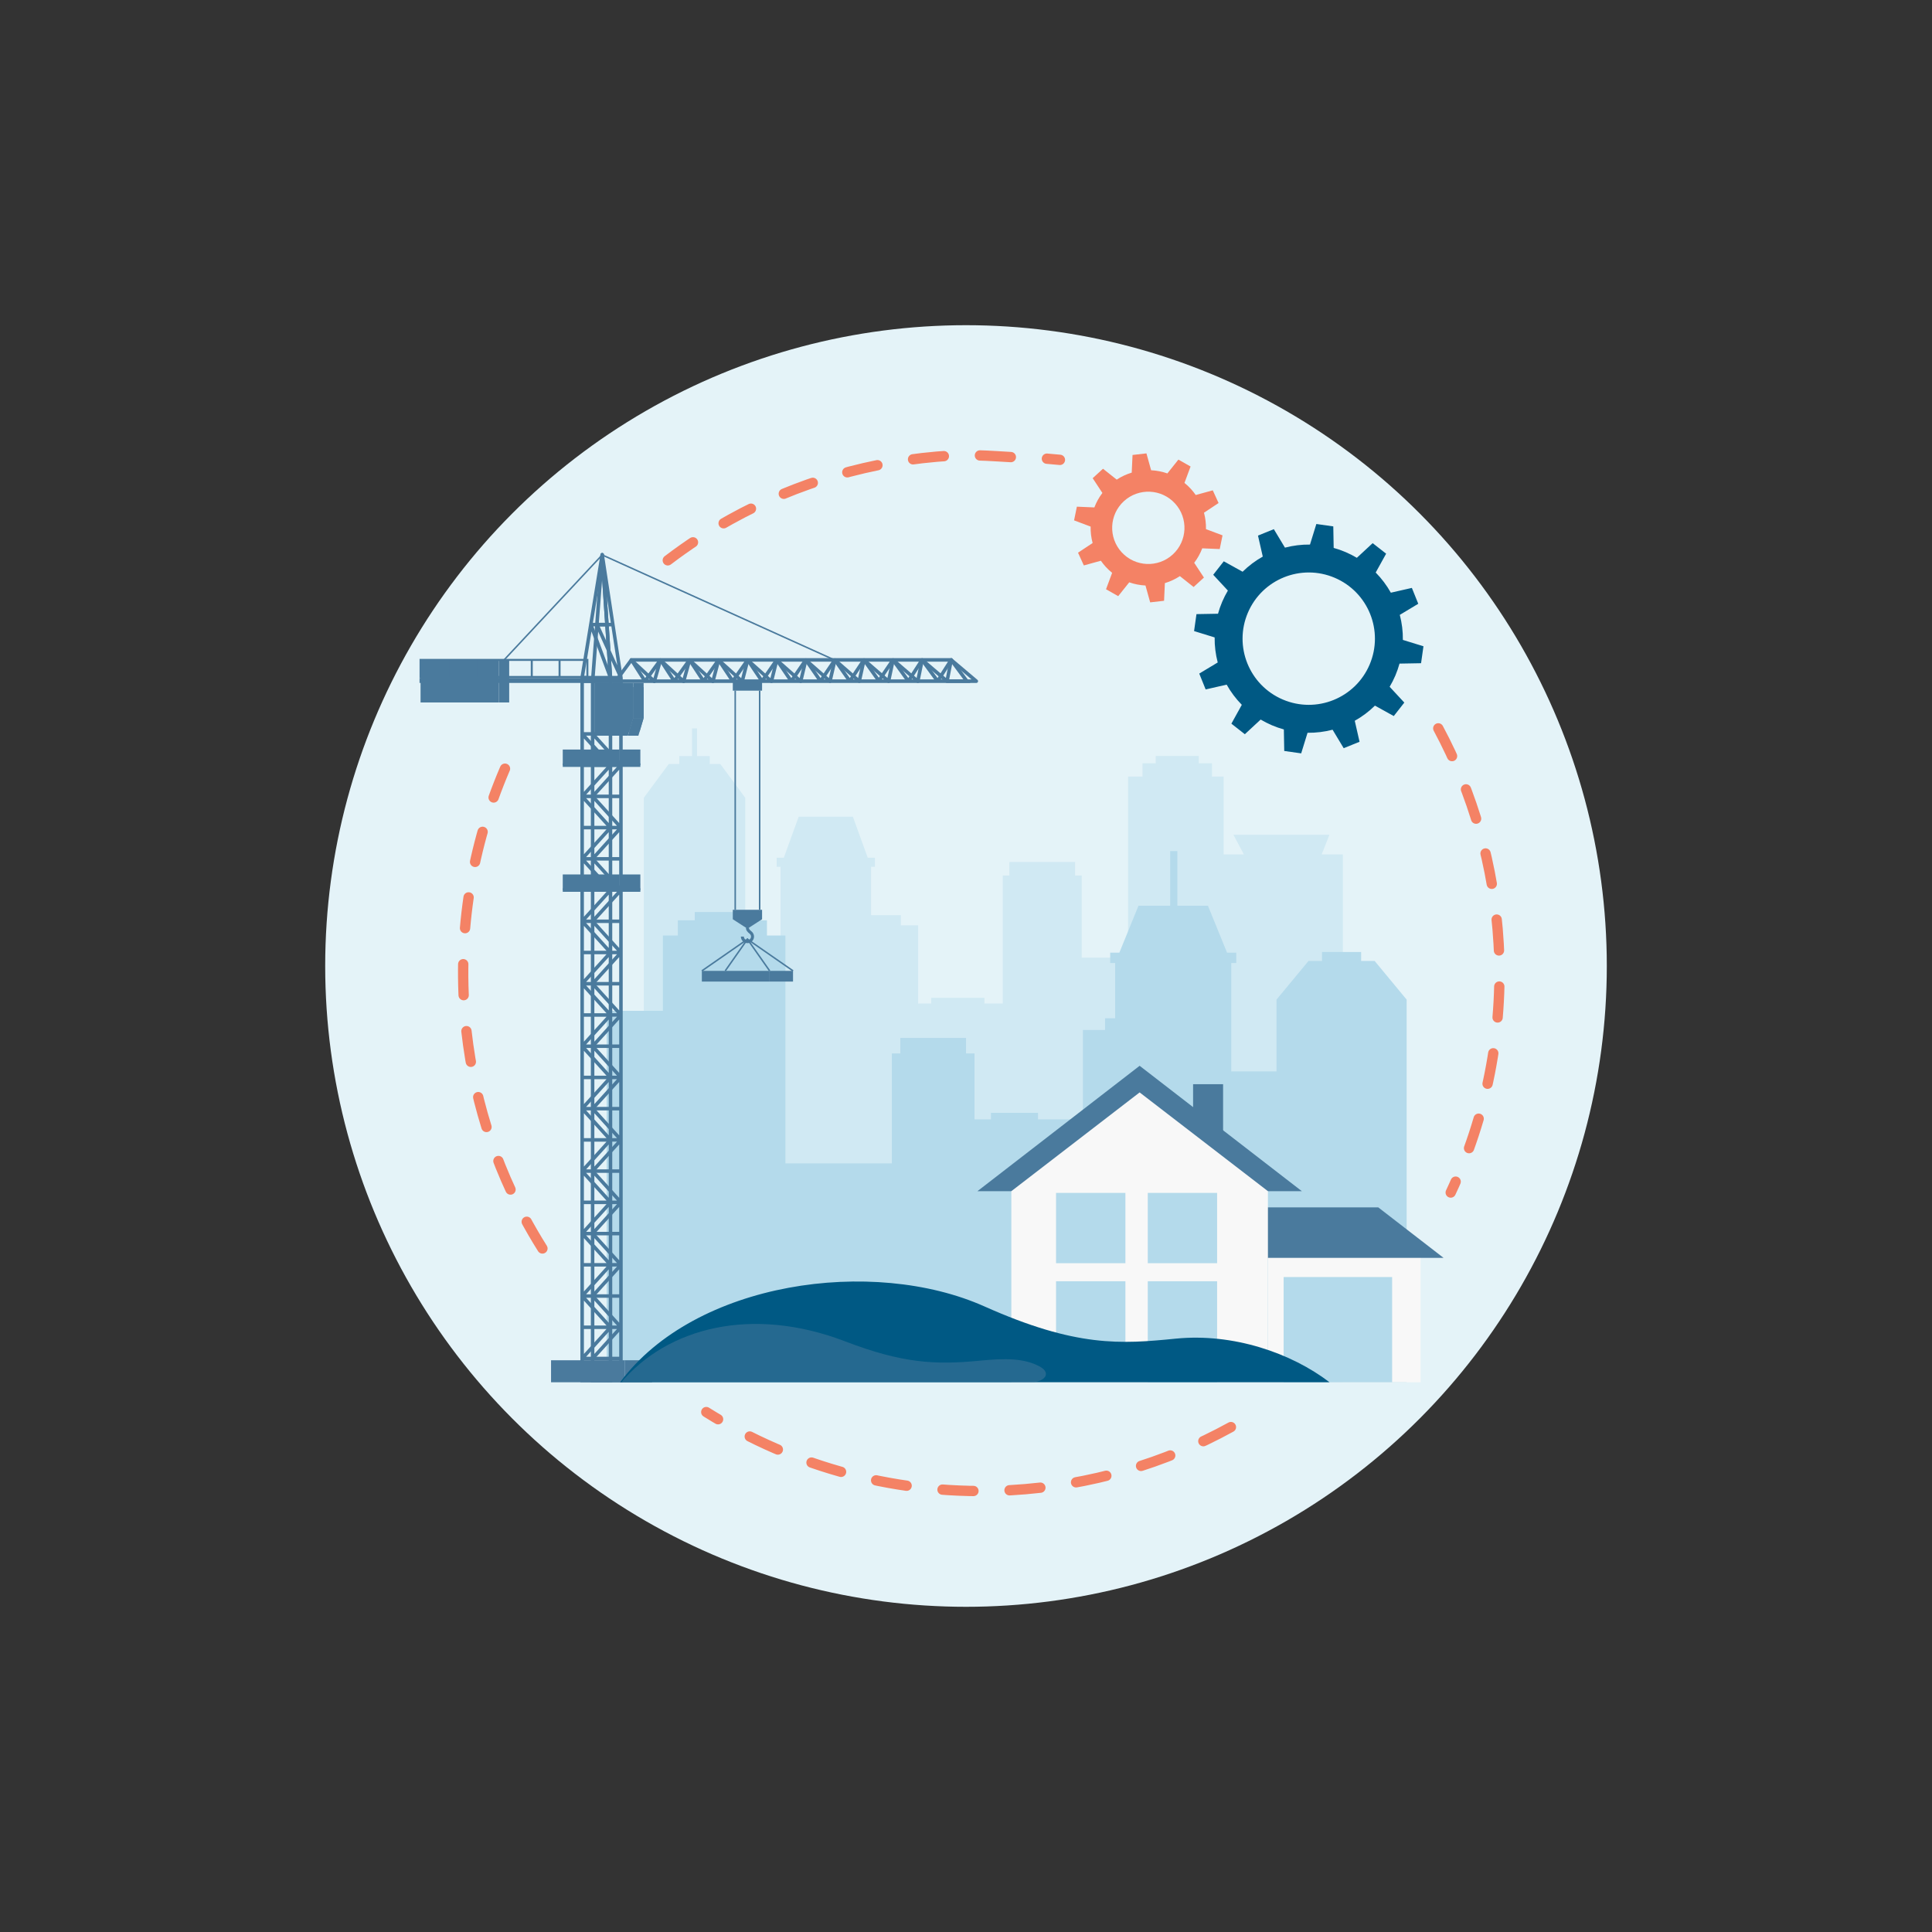 <?xml version="1.0" encoding="utf-8"?>
<!-- Generator: Adobe Illustrator 26.2.1, SVG Export Plug-In . SVG Version: 6.00 Build 0)  -->
<svg version="1.1" id="Layer_1" xmlns="http://www.w3.org/2000/svg" xmlns:xlink="http://www.w3.org/1999/xlink" x="0px" y="0px"
	 viewBox="0 0 1000 1000" style="enable-background:new 0 0 1000 1000;" xml:space="preserve">
<rect x="0" y="0" width="1000" height="1000" fill="#333333" stroke="none"/>
<style type="text/css">
	.st0{fill:#E4F3F8;}
	.st1{fill:none;stroke:#F48265;stroke-width:5.231;stroke-linecap:round;stroke-miterlimit:10;stroke-dasharray:15.694,18.309;}
	.st2{fill:#005984;}
	.st3{fill:#F48265;}
	.st4{fill:none;}
	.st5{opacity:0.5;}
	.st6{opacity:0.4;}
	.st7{fill:#82C2DF;}
	.st8{fill:#B4DAEB;}
	.st9{fill:#F8F8F8;}
	.st10{fill:#4A7A9D;}
	.st11{fill:none;stroke:#F48265;stroke-width:5.341;stroke-linecap:round;stroke-miterlimit:10;stroke-dasharray:16.022,18.693;}
	.st12{opacity:0.5;fill:#4A7A9D;}
</style>
<g>
	<circle class="st0" cx="500" cy="500" r="331.68"/>
	<path class="st1" d="M732.63,384.59"/>
	<g>
		<g>
			<g>
				<path class="st2" d="M630.44,317.67l-11.15,0.2l-1.24,8.77l10.65,3.29c-0.06,4.4,0.49,8.76,1.59,12.96l-9.56,5.75l3.31,8.21
					l10.88-2.48c2.12,3.79,4.75,7.3,7.84,10.44l-5.4,9.76l6.97,5.46l8.18-7.59c1.85,1.1,3.8,2.09,5.83,2.96
					c2.04,0.87,4.1,1.58,6.18,2.15l0.2,11.15l8.77,1.24l3.29-10.65c4.4,0.05,8.76-0.49,12.96-1.59l5.75,9.56l8.21-3.31l-2.48-10.88
					c3.79-2.12,7.31-4.74,10.44-7.84l9.75,5.4l5.46-6.97l-7.59-8.18c1.1-1.85,2.09-3.8,2.96-5.83c0.86-2.04,1.58-4.1,2.15-6.17
					l11.15-0.2l1.24-8.77l-10.66-3.29c0.06-4.4-0.49-8.76-1.59-12.96l9.56-5.75l-3.31-8.21l-10.88,2.48
					c-2.12-3.79-4.75-7.3-7.84-10.44l5.4-9.75l-6.97-5.46l-8.18,7.59c-1.85-1.1-3.8-2.09-5.83-2.96c-2.04-0.87-4.1-1.58-6.17-2.15
					l-0.2-11.15l-8.77-1.24l-3.29,10.65c-4.4-0.06-8.76,0.49-12.96,1.59l-5.75-9.56l-8.21,3.31l2.48,10.88
					c-3.79,2.12-7.3,4.75-10.44,7.84l-9.75-5.4l-5.46,6.97l7.59,8.18c-1.1,1.85-2.09,3.8-2.96,5.83
					C631.73,313.53,631.01,315.6,630.44,317.67z M645.89,317.16c7.41-17.41,27.53-25.51,44.93-18.11
					c17.41,7.41,25.51,27.52,18.1,44.93c-7.41,17.41-27.53,25.51-44.93,18.1C646.59,354.68,638.48,334.57,645.89,317.16z"/>
			</g>
		</g>
		<path class="st3" d="M631.33,284.19l1.45-7.09l-8.57-3.22c0.06-2.85-0.28-5.72-1.03-8.5l7.55-5.01l-3-6.58l-8.82,2.43
			c-0.76-1.09-1.6-2.15-2.52-3.16c-1.04-1.14-2.15-2.17-3.31-3.11l3.16-8.49l-6.3-3.57l-5.71,7.15c-2.72-0.95-5.55-1.5-8.41-1.64
			l-2.43-8.73l-7.19,0.82l-0.42,9.14c-2.71,0.81-5.32,2.02-7.77,3.62l-7.1-5.63l-5.34,4.89l5.03,7.64
			c-1.77,2.32-3.16,4.85-4.16,7.49l-9.05-0.39l-1.45,7.09l8.57,3.22c-0.06,2.86,0.28,5.72,1.03,8.5l-7.55,5.01l3,6.59l8.82-2.43
			c0.76,1.09,1.6,2.15,2.52,3.16c1.04,1.14,2.15,2.17,3.31,3.11l-3.16,8.49l6.3,3.57l5.71-7.15c2.72,0.95,5.55,1.5,8.41,1.64
			l2.43,8.73l7.19-0.82l0.42-9.14c2.71-0.81,5.32-2.02,7.77-3.62l7.1,5.63l5.34-4.89l-5.03-7.64c1.77-2.32,3.16-4.85,4.16-7.49
			L631.33,284.19z M607.01,287.01c-7.62,6.98-19.46,6.46-26.44-1.16s-6.46-19.46,1.16-26.44c7.62-6.98,19.46-6.46,26.44,1.16
			C615.15,268.18,614.63,280.03,607.01,287.01z"/>
	</g>
	<path class="st4" d="M773.87,632.32c-11.18,20.96-25.09,40.25-41.25,57.39"/>
	<g>
		<g>
			<g class="st5">
				<g>
					<g class="st6">
						<polygon class="st7" points="333.23,715.45 333.23,412.93 346.14,395.44 351.6,395.44 351.6,391.37 358.19,391.37 358.19,377 
							360.78,377 360.78,391.37 367.38,391.37 367.38,395.44 372.83,395.44 385.74,412.93 385.74,497.7 403.99,497.7 403.99,448.65 
							401.99,448.65 401.99,443.96 405.7,443.96 413.41,422.71 441.44,422.71 449.15,443.96 452.86,443.96 452.86,448.65 
							450.85,448.65 450.85,473.64 466.28,473.64 466.28,478.95 475.23,478.95 475.23,519.41 481.98,519.41 481.98,516.45 
							509.54,516.45 509.54,519.41 519.03,519.41 519.03,453.18 522.45,453.18 522.45,446.15 556.47,446.15 556.47,453.18 
							559.88,453.18 559.88,495.67 583.9,495.67 583.9,401.94 591.36,401.94 591.36,395.06 598.19,395.06 598.19,391.31 
							620.48,391.31 620.48,395.06 627.31,395.06 627.31,401.94 633.36,401.94 633.36,442.24 643.83,442.24 638.42,432.09 
							688.11,432.09 684.1,442.24 695.05,442.24 695.05,715.45 						"/>
					</g>
				</g>
			</g>
			<g>
				<g>
					<g>
						<polygon class="st8" points="313.98,523.21 343.1,523.21 343.1,484.21 350.85,484.21 350.85,476.35 359.61,476.35 
							359.61,472.06 388.21,472.06 388.21,476.35 396.97,476.35 396.97,484.21 406.53,484.21 406.53,602.15 461.63,602.15 
							461.63,545.26 466.01,545.26 466.01,537.22 500.02,537.22 500.02,545.26 504.4,545.26 504.4,579.39 512.91,579.39 512.91,576 
							537.27,576 537.27,579.39 560.51,579.39 560.51,533.12 571.98,533.12 571.98,527.05 577.2,527.05 577.2,498.46 574.63,498.46 
							574.63,493.1 579.38,493.1 589.28,468.8 605.69,468.8 605.69,440.53 609.41,440.53 609.41,468.8 625.23,468.8 635.12,493.1 
							639.88,493.1 639.88,498.46 637.31,498.46 637.31,554.56 660.72,554.56 660.72,517.4 677.28,497.39 684.28,497.39 
							684.28,492.74 704.52,492.74 704.52,497.39 711.52,497.39 728.08,517.4 728.08,715.45 313.98,715.45 						"/>
					</g>
				</g>
			</g>
		</g>
	</g>
	<g>
		<rect x="656.39" y="649.4" class="st9" width="78.91" height="66.05"/>
		<rect x="664.41" y="660.99" class="st8" width="56.15" height="54.46"/>
		<rect x="617.54" y="561.18" class="st10" width="15.53" height="24.27"/>
		<polygon class="st10" points="713.39,624.94 646.76,624.94 646.76,651.08 679.57,651.08 715.43,651.08 747.2,651.08 		"/>
		<polygon class="st10" points="589.87,551.65 505.92,616.55 673.83,616.55 		"/>
		<polygon class="st9" points="589.87,565.43 523.47,616.55 523.47,715.45 656.28,715.45 656.28,616.55 		"/>
		<rect x="546.61" y="617.44" class="st8" width="35.9" height="36.39"/>
		<rect x="594.08" y="617.44" class="st8" width="35.9" height="36.39"/>
		<rect x="546.61" y="663.18" class="st8" width="35.9" height="36.39"/>
		<rect x="594.08" y="663.18" class="st8" width="35.9" height="52.28"/>
	</g>
	<path class="st11" d="M345.65,290.02c10.27-7.82,21.14-14.93,32.53-21.23c34.16-18.91,73-30.62,114.59-32.98
		c15.9-0.9,31.45,1.42,46.84,1.4l9,0.81"/>
	<path class="st4" d="M264.53,390.82c18.46-39.76,46.41-74.38,81.11-100.8"/>
	<path class="st11" d="M280.76,646.2c-3.43-5.45-6.67-11.04-9.72-16.76c-17.67-33.21-28.61-70.69-30.87-110.71
		c-2.58-45.6,6.39-89.19,24.36-127.91"/>
	<path class="st4" d="M365.58,730.88c-34.15-21.43-63.24-50.38-84.82-84.68"/>
	<path class="st11" d="M637.12,738.66c-34.02,18.73-72.67,30.33-114.03,32.67c-57.65,3.27-112.07-11.93-157.52-40.44"/>
	<path class="st4" d="M750.89,617.26c-21.83,46.55-56.7,86-100.17,113.39"/>
	<path class="st11" d="M744.45,377c17.89,33.38,28.96,71.1,31.24,111.4c2.6,45.97-6.53,89.9-24.8,128.85"/>
	<g>
		<g>
			
				<rect x="249.03" y="313.95" transform="matrix(0.683 -0.731 0.731 0.683 -138.85 308.808)" class="st10" width="74.51" height="0.78"/>
		</g>
		<g>
			
				<rect x="371.54" y="248.26" transform="matrix(0.412 -0.911 0.911 0.412 -67.709 523.77)" class="st10" width="0.78" height="132.17"/>
		</g>
		
			<rect x="258.14" y="341.56" transform="matrix(-1 -1.224647e-16 1.224647e-16 -1 521.7 705.15)" class="st10" width="5.41" height="22.03"/>
		
			<rect x="217.67" y="341.56" transform="matrix(-1 -1.224647e-16 1.224647e-16 -1 475.818 705.15)" class="st10" width="40.47" height="22.03"/>
		<g>
			<polygon class="st10" points="363.51,502.84 363.06,502.2 386.98,485.6 398.69,502.29 398.05,502.74 386.78,486.68 			"/>
		</g>
		<g>
			<polygon class="st10" points="410.25,502.84 386.98,486.68 375.71,502.74 375.07,502.29 386.78,485.6 387.1,485.82 410.7,502.2 
							"/>
		</g>
		<g>
			<rect x="363.28" y="502.52" class="st10" width="35.08" height="5.54"/>
		</g>
		<g>
			
				<rect x="398.37" y="502.52" transform="matrix(-1 -1.224647e-16 1.224647e-16 -1 808.84 1010.58)" class="st10" width="12.11" height="5.54"/>
		</g>
		<g>
			<g>
				<path class="st10" d="M386.88,488.17c-1.88,0-3.41-1.53-3.41-3.41h1.56c0,1.02,0.83,1.85,1.85,1.85c1.02,0,1.85-0.83,1.85-1.85
					c0-0.55-0.26-0.98-0.48-1.24c-0.1-0.12-0.29-0.28-0.49-0.44c-0.66-0.55-1.67-1.39-1.67-2.88h1.56c0,0.71,0.44,1.13,1.1,1.68
					c0.25,0.21,0.49,0.41,0.69,0.65c0.55,0.66,0.84,1.44,0.84,2.24C390.29,486.64,388.76,488.17,386.88,488.17z"/>
			</g>
		</g>
		<g>
			<polygon class="st10" points="379.3,470.9 379.3,475.8 386.88,480.69 394.45,475.8 394.45,470.9 			"/>
		</g>
		<g>
			<rect x="380.16" y="357.47" class="st10" width="0.78" height="113.43"/>
		</g>
		<g>
			<rect x="392.81" y="357.47" class="st10" width="0.78" height="113.43"/>
		</g>
		<path class="st10" d="M505.93,351.88l-13.01-11.01c-0.01-0.01-0.03-0.02-0.04-0.03c-0.03-0.02-0.05-0.04-0.08-0.06
			c-0.03-0.02-0.05-0.03-0.08-0.04c-0.03-0.01-0.05-0.02-0.08-0.03c-0.03-0.01-0.06-0.02-0.1-0.03c-0.02,0-0.03-0.01-0.04-0.01
			c-0.01,0-0.02,0-0.03,0c-0.03-0.01-0.07-0.01-0.1-0.01c-0.03,0-0.05,0-0.08,0c-0.03,0-0.07,0.01-0.1,0.01
			c-0.03,0-0.05,0.01-0.08,0.01c-0.03,0.01-0.06,0.02-0.09,0.03c-0.03,0.01-0.05,0.02-0.08,0.03c-0.03,0.01-0.05,0.03-0.08,0.04
			c-0.03,0.02-0.05,0.03-0.07,0.05c-0.02,0.02-0.04,0.03-0.06,0.05c-0.03,0.02-0.05,0.05-0.07,0.07c-0.01,0.01-0.02,0.01-0.02,0.02
			c-0.01,0.01-0.02,0.02-0.02,0.04c-0.02,0.03-0.04,0.06-0.06,0.09c-0.01,0.02-0.03,0.05-0.04,0.07c-0.01,0.03-0.03,0.06-0.04,0.09
			c-0.01,0.03-0.02,0.06-0.03,0.09c0,0.02-0.01,0.03-0.01,0.05l-1.84,9.48l-11.72-10c-0.01-0.01-0.02-0.02-0.04-0.03
			c-0.03-0.02-0.05-0.04-0.08-0.06c-0.03-0.02-0.05-0.03-0.08-0.04c-0.03-0.01-0.05-0.02-0.08-0.03c-0.03-0.01-0.06-0.02-0.09-0.03
			c-0.01,0-0.03-0.01-0.04-0.01c-0.01,0-0.02,0-0.04,0c-0.03-0.01-0.06-0.01-0.1-0.01c-0.03,0-0.06,0-0.09,0
			c-0.03,0-0.06,0-0.09,0.01c-0.03,0-0.06,0.01-0.09,0.02c-0.03,0.01-0.05,0.02-0.08,0.03c-0.03,0.01-0.06,0.02-0.08,0.03
			c-0.03,0.01-0.05,0.03-0.08,0.04c-0.03,0.01-0.05,0.03-0.07,0.05c-0.02,0.02-0.05,0.04-0.07,0.05c-0.02,0.02-0.05,0.04-0.07,0.07
			c-0.01,0.01-0.02,0.02-0.03,0.03c-0.01,0.01-0.02,0.03-0.03,0.04c-0.02,0.03-0.04,0.05-0.05,0.08c-0.02,0.03-0.03,0.05-0.04,0.08
			c-0.01,0.03-0.02,0.05-0.03,0.08c-0.01,0.03-0.02,0.06-0.03,0.1c0,0.01-0.01,0.03-0.01,0.04l-1.93,9.49l-11.63-10
			c-0.01-0.01-0.02-0.02-0.03-0.02c-0.03-0.02-0.05-0.04-0.08-0.06c-0.02-0.02-0.05-0.03-0.08-0.04c-0.03-0.01-0.05-0.02-0.08-0.04
			c-0.03-0.01-0.06-0.02-0.09-0.03c-0.01,0-0.03-0.01-0.04-0.01c-0.01,0-0.03,0-0.04,0c-0.03-0.01-0.06-0.01-0.1-0.01
			c-0.03,0-0.06,0-0.09,0c-0.03,0-0.06,0-0.09,0.01c-0.03,0-0.06,0.01-0.08,0.01c-0.03,0.01-0.06,0.02-0.09,0.03
			c-0.03,0.01-0.05,0.02-0.07,0.03c-0.03,0.01-0.06,0.03-0.09,0.04c-0.02,0.01-0.05,0.03-0.07,0.04c-0.03,0.02-0.05,0.04-0.07,0.06
			c-0.02,0.02-0.04,0.04-0.06,0.06c-0.01,0.01-0.02,0.02-0.03,0.03c-0.01,0.01-0.02,0.03-0.03,0.04c-0.02,0.02-0.04,0.05-0.05,0.08
			c-0.02,0.03-0.03,0.05-0.04,0.08c-0.01,0.03-0.02,0.05-0.03,0.08c-0.01,0.03-0.02,0.06-0.03,0.09c0,0.01-0.01,0.03-0.01,0.04
			l-2.02,9.5l-11.54-10c-0.01-0.01-0.02-0.01-0.03-0.02c-0.03-0.02-0.05-0.04-0.08-0.06c-0.02-0.02-0.05-0.03-0.08-0.04
			c-0.03-0.01-0.05-0.02-0.08-0.03c-0.03-0.01-0.06-0.02-0.1-0.03c-0.01,0-0.02-0.01-0.04-0.01c-0.01,0-0.03,0-0.04,0
			c-0.03-0.01-0.07-0.01-0.1-0.01c-0.03,0-0.06,0-0.09,0c-0.03,0-0.06,0-0.09,0.01c-0.03,0-0.06,0.01-0.09,0.02
			c-0.03,0.01-0.05,0.01-0.08,0.02c-0.03,0.01-0.06,0.02-0.09,0.03c-0.03,0.01-0.05,0.02-0.07,0.04c-0.03,0.02-0.05,0.03-0.08,0.05
			c-0.02,0.02-0.04,0.03-0.06,0.05c-0.03,0.02-0.05,0.05-0.08,0.07c-0.01,0.01-0.02,0.02-0.03,0.03c-0.01,0.01-0.01,0.02-0.02,0.03
			c-0.02,0.03-0.04,0.05-0.06,0.08c-0.02,0.02-0.03,0.05-0.04,0.07c-0.01,0.03-0.02,0.05-0.04,0.08c-0.01,0.03-0.02,0.06-0.03,0.09
			c0,0.01-0.01,0.02-0.01,0.04l-2.11,9.51l-11.45-10c-0.01-0.01-0.02-0.01-0.03-0.02c-0.03-0.02-0.05-0.04-0.08-0.06
			c-0.02-0.02-0.05-0.03-0.08-0.04c-0.03-0.01-0.05-0.02-0.08-0.03c-0.03-0.01-0.06-0.02-0.09-0.03c-0.01,0-0.02-0.01-0.04-0.01
			c-0.01,0-0.03,0-0.04-0.01c-0.03-0.01-0.06-0.01-0.1-0.01c-0.03,0-0.06,0-0.09,0c-0.03,0-0.05,0-0.08,0.01
			c-0.03,0-0.06,0.01-0.1,0.02c-0.03,0.01-0.05,0.01-0.07,0.02c-0.03,0.01-0.06,0.02-0.09,0.03c-0.02,0.01-0.05,0.02-0.07,0.04
			c-0.03,0.02-0.06,0.03-0.08,0.05c-0.02,0.01-0.04,0.03-0.06,0.05c-0.03,0.02-0.05,0.05-0.08,0.07c-0.01,0.01-0.02,0.02-0.03,0.03
			c-0.01,0.01-0.01,0.02-0.02,0.03c-0.02,0.03-0.04,0.05-0.06,0.08c-0.02,0.02-0.03,0.05-0.04,0.07c-0.01,0.03-0.02,0.05-0.04,0.08
			c-0.01,0.03-0.02,0.06-0.03,0.09c0,0.01-0.01,0.02-0.01,0.04l-2.2,9.52l-11.36-10c-0.01-0.01-0.02-0.01-0.03-0.02
			c-0.02-0.02-0.05-0.04-0.08-0.06c-0.03-0.02-0.05-0.03-0.08-0.05c-0.02-0.01-0.05-0.02-0.08-0.03c-0.03-0.01-0.06-0.02-0.09-0.03
			c-0.01,0-0.02-0.01-0.03-0.01c-0.02,0-0.03,0-0.04-0.01c-0.03-0.01-0.06-0.01-0.09-0.01c-0.03,0-0.06,0-0.09,0
			c-0.03,0-0.05,0-0.08,0.01c-0.03,0-0.06,0.01-0.09,0.02c-0.03,0.01-0.05,0.01-0.08,0.02c-0.03,0.01-0.06,0.02-0.09,0.03
			c-0.03,0.01-0.05,0.02-0.08,0.04c-0.03,0.01-0.05,0.03-0.08,0.05c-0.02,0.02-0.05,0.03-0.07,0.05c-0.03,0.02-0.05,0.04-0.07,0.07
			c-0.01,0.01-0.02,0.02-0.03,0.03c-0.01,0.01-0.01,0.02-0.02,0.03c-0.02,0.03-0.04,0.05-0.06,0.08c-0.02,0.02-0.03,0.05-0.04,0.08
			c-0.01,0.03-0.02,0.05-0.04,0.08c-0.01,0.03-0.02,0.06-0.03,0.09c0,0.01-0.01,0.02-0.01,0.03l-2.29,9.53l-11.27-10
			c-0.01-0.01-0.02-0.01-0.03-0.02c-0.03-0.02-0.05-0.04-0.08-0.06c-0.02-0.02-0.05-0.03-0.07-0.04c-0.03-0.01-0.05-0.03-0.08-0.04
			c-0.03-0.01-0.06-0.02-0.09-0.03c-0.01,0-0.02-0.01-0.03-0.01c-0.02,0-0.03,0-0.05-0.01c-0.03-0.01-0.06-0.01-0.1-0.01
			c-0.03,0-0.06,0-0.08,0c-0.03,0-0.06,0-0.09,0.01c-0.03,0-0.05,0.01-0.08,0.01c-0.03,0.01-0.06,0.01-0.09,0.02
			c-0.02,0.01-0.05,0.02-0.07,0.03c-0.03,0.01-0.06,0.03-0.09,0.04c-0.02,0.01-0.04,0.03-0.07,0.04c-0.03,0.02-0.05,0.04-0.08,0.06
			c-0.02,0.02-0.04,0.04-0.07,0.06c-0.01,0.01-0.03,0.02-0.04,0.03c-0.01,0.01-0.01,0.02-0.02,0.03c-0.02,0.02-0.04,0.05-0.05,0.08
			c-0.02,0.02-0.03,0.05-0.05,0.08c-0.01,0.03-0.02,0.05-0.04,0.08c-0.01,0.03-0.02,0.06-0.03,0.09c0,0.01-0.01,0.02-0.01,0.03
			l-2.38,9.54l-11.17-10c-0.01-0.01-0.02-0.01-0.03-0.02c-0.03-0.02-0.05-0.04-0.08-0.06c-0.02-0.02-0.05-0.03-0.07-0.04
			c-0.03-0.01-0.05-0.02-0.08-0.04c-0.03-0.01-0.06-0.02-0.09-0.03c-0.01,0-0.02-0.01-0.03-0.01c-0.02,0-0.03,0-0.05-0.01
			c-0.03-0.01-0.06-0.01-0.1-0.01c-0.03,0-0.06,0-0.09,0c-0.03,0-0.06,0-0.08,0c-0.03,0-0.06,0.01-0.1,0.01
			c-0.03,0.01-0.05,0.01-0.08,0.02c-0.03,0.01-0.06,0.02-0.09,0.03c-0.02,0.01-0.05,0.02-0.07,0.03c-0.03,0.02-0.06,0.03-0.08,0.05
			c-0.02,0.01-0.04,0.03-0.06,0.05c-0.03,0.02-0.05,0.05-0.08,0.07c-0.01,0.01-0.02,0.02-0.03,0.03c-0.01,0.01-0.01,0.02-0.02,0.02
			c-0.02,0.03-0.04,0.05-0.06,0.08c-0.02,0.02-0.03,0.05-0.04,0.07c-0.01,0.03-0.02,0.05-0.04,0.08c-0.01,0.03-0.02,0.06-0.03,0.09
			c0,0.01-0.01,0.02-0.01,0.03l-2.47,9.56l-11.08-10c-0.01-0.01-0.02-0.01-0.02-0.02c-0.03-0.02-0.05-0.04-0.08-0.06
			c-0.02-0.02-0.05-0.03-0.07-0.04c-0.03-0.01-0.05-0.03-0.08-0.04c-0.03-0.01-0.06-0.02-0.09-0.03c-0.01,0-0.02-0.01-0.03-0.01
			c-0.02,0-0.04,0-0.05-0.01c-0.03-0.01-0.06-0.01-0.09-0.02c-0.03,0-0.06,0-0.09,0c-0.03,0-0.06,0-0.09,0
			c-0.03,0-0.06,0.01-0.09,0.01c-0.03,0.01-0.06,0.01-0.08,0.02c-0.03,0.01-0.05,0.02-0.08,0.03c-0.03,0.01-0.06,0.02-0.08,0.04
			c-0.03,0.01-0.05,0.03-0.07,0.04c-0.02,0.02-0.05,0.03-0.07,0.05c-0.02,0.02-0.05,0.04-0.07,0.06c-0.01,0.01-0.03,0.02-0.04,0.03
			c-0.01,0.01-0.01,0.02-0.02,0.03c-0.02,0.02-0.04,0.05-0.06,0.08c-0.02,0.02-0.03,0.05-0.05,0.07c-0.01,0.02-0.02,0.05-0.04,0.08
			c-0.01,0.03-0.03,0.06-0.04,0.09c0,0.01-0.01,0.02-0.01,0.03l-2.56,9.57l-10.99-10c-0.01-0.01-0.02-0.01-0.02-0.02
			c-0.02-0.02-0.05-0.04-0.08-0.06c-0.02-0.02-0.05-0.03-0.07-0.05c-0.02-0.01-0.05-0.02-0.07-0.03c-0.03-0.01-0.06-0.03-0.1-0.04
			c-0.01,0-0.02-0.01-0.03-0.01c-0.02,0-0.03,0-0.05-0.01c-0.03-0.01-0.07-0.01-0.1-0.02c-0.03,0-0.06,0-0.08,0
			c-0.03,0-0.06,0-0.09,0c-0.03,0-0.06,0.01-0.09,0.01c-0.03,0.01-0.06,0.01-0.09,0.02c-0.03,0.01-0.05,0.02-0.08,0.03
			c-0.03,0.01-0.06,0.02-0.08,0.04c-0.02,0.01-0.05,0.03-0.07,0.04c-0.03,0.02-0.05,0.03-0.07,0.05c-0.02,0.02-0.05,0.04-0.07,0.06
			c-0.01,0.01-0.03,0.02-0.04,0.04c-0.01,0.01-0.01,0.02-0.02,0.02c-0.02,0.02-0.04,0.05-0.06,0.08c-0.02,0.02-0.03,0.05-0.05,0.08
			c-0.01,0.02-0.02,0.05-0.03,0.07c-0.01,0.03-0.03,0.06-0.04,0.09c0,0.01-0.01,0.02-0.01,0.03l-2.65,9.58l-10.9-10.01
			c-0.01-0.01-0.01-0.01-0.02-0.02c-0.03-0.02-0.05-0.04-0.08-0.06c-0.02-0.02-0.05-0.03-0.07-0.05c-0.02-0.01-0.05-0.03-0.08-0.04
			c-0.03-0.01-0.06-0.03-0.09-0.04c-0.01,0-0.02-0.01-0.03-0.01c-0.02-0.01-0.03-0.01-0.05-0.01c-0.03-0.01-0.07-0.01-0.1-0.02
			c-0.03,0-0.06,0-0.08,0c-0.03,0-0.06,0-0.09,0c-0.03,0-0.06,0.01-0.08,0.01c-0.03,0.01-0.06,0.01-0.09,0.02
			c-0.03,0.01-0.05,0.02-0.08,0.03c-0.03,0.01-0.06,0.02-0.09,0.04c-0.03,0.01-0.05,0.03-0.07,0.04c-0.03,0.02-0.05,0.03-0.07,0.05
			c-0.03,0.02-0.05,0.04-0.07,0.06c-0.01,0.01-0.03,0.02-0.04,0.04c-0.01,0.01-0.01,0.01-0.02,0.02c-0.02,0.02-0.04,0.05-0.06,0.08
			c-0.02,0.02-0.03,0.05-0.05,0.07c-0.01,0.02-0.02,0.05-0.04,0.08c-0.01,0.03-0.03,0.06-0.04,0.09c0,0.01-0.01,0.02-0.01,0.03
			l-2.74,9.59l-10.81-10.01c-0.37-0.34-0.95-0.32-1.29,0.05c-0.34,0.37-0.32,0.95,0.05,1.29l11.89,11.01
			c0.01,0.01,0.02,0.01,0.02,0.02c0.02,0.02,0.05,0.04,0.07,0.05c0.02,0.02,0.05,0.03,0.08,0.05c0.02,0.01,0.05,0.02,0.07,0.04
			c0.03,0.01,0.06,0.03,0.09,0.04c0.01,0,0.02,0.01,0.03,0.01c0.02,0.01,0.04,0.01,0.06,0.01c0.02,0,0.03,0.01,0.05,0.01
			c0.05,0.01,0.1,0.01,0.15,0.01c0.06,0,0.11-0.01,0.17-0.02c0.02,0,0.03-0.01,0.05-0.01c0.04-0.01,0.08-0.02,0.11-0.04
			c0.02-0.01,0.04-0.02,0.06-0.02c0.04-0.02,0.07-0.04,0.11-0.06c0.01-0.01,0.03-0.02,0.04-0.03c0.05-0.03,0.09-0.07,0.13-0.11
			c0,0,0,0,0.01-0.01c0.01-0.01,0.01-0.02,0.02-0.03c0.03-0.03,0.05-0.07,0.08-0.1c0.01-0.02,0.02-0.04,0.03-0.05
			c0.02-0.03,0.03-0.06,0.04-0.09c0.01-0.02,0.02-0.04,0.02-0.06c0-0.01,0.01-0.02,0.01-0.03l2.75-9.59l10.91,10.01
			c0.01,0.01,0.02,0.01,0.03,0.02c0.02,0.02,0.05,0.04,0.07,0.05c0.03,0.02,0.05,0.03,0.08,0.05c0.02,0.01,0.05,0.02,0.07,0.03
			c0.03,0.01,0.06,0.03,0.1,0.04c0.01,0,0.02,0.01,0.03,0.01c0.02,0,0.03,0.01,0.05,0.01c0.01,0,0.03,0.01,0.05,0.01
			c0.05,0.01,0.1,0.01,0.15,0.01c0.06,0,0.11-0.01,0.17-0.02c0.02,0,0.03-0.01,0.05-0.01c0.04-0.01,0.08-0.02,0.11-0.04
			c0.02-0.01,0.04-0.02,0.06-0.02c0.04-0.02,0.07-0.04,0.11-0.06c0.01-0.01,0.03-0.02,0.04-0.03c0.05-0.03,0.09-0.07,0.13-0.11
			c0,0,0,0,0.01-0.01c0.01-0.01,0.01-0.02,0.02-0.03c0.03-0.03,0.05-0.07,0.08-0.1c0.01-0.02,0.02-0.04,0.03-0.05
			c0.02-0.03,0.03-0.06,0.04-0.09c0.01-0.02,0.02-0.04,0.02-0.07c0-0.01,0.01-0.02,0.01-0.03l2.65-9.58l11,10.01
			c0.01,0.01,0.02,0.01,0.03,0.02c0.02,0.02,0.05,0.04,0.07,0.05c0.03,0.02,0.05,0.03,0.08,0.05c0.02,0.01,0.04,0.02,0.07,0.03
			c0.03,0.01,0.07,0.03,0.1,0.04c0.01,0,0.02,0.01,0.04,0.01c0.02,0,0.03,0.01,0.05,0.01c0.01,0,0.03,0.01,0.04,0.01
			c0.05,0.01,0.1,0.01,0.15,0.01c0.06,0,0.11-0.01,0.17-0.02c0.02,0,0.03-0.01,0.05-0.01c0.04-0.01,0.08-0.02,0.12-0.04
			c0.02-0.01,0.04-0.02,0.05-0.02c0.04-0.02,0.07-0.04,0.11-0.06c0.01-0.01,0.03-0.02,0.04-0.03c0.05-0.03,0.09-0.07,0.13-0.12
			c0,0,0,0,0.01-0.01c0.01-0.01,0.01-0.02,0.02-0.02c0.03-0.03,0.05-0.07,0.08-0.1c0.01-0.02,0.02-0.04,0.03-0.05
			c0.02-0.03,0.03-0.06,0.04-0.09c0.01-0.02,0.02-0.04,0.02-0.07c0-0.01,0.01-0.02,0.01-0.04l2.56-9.57l11.09,10.01
			c0.01,0.01,0.02,0.01,0.03,0.02c0.02,0.02,0.05,0.04,0.07,0.05c0.03,0.02,0.05,0.03,0.08,0.05c0.02,0.01,0.05,0.02,0.07,0.03
			c0.03,0.01,0.06,0.03,0.1,0.04c0.01,0,0.03,0.01,0.04,0.01c0.01,0,0.03,0.01,0.04,0.01c0.01,0,0.03,0.01,0.04,0.01
			c0.05,0.01,0.1,0.01,0.15,0.01c0.06,0,0.11-0.01,0.17-0.02c0.02,0,0.03-0.01,0.05-0.01c0.04-0.01,0.08-0.02,0.12-0.04
			c0.02-0.01,0.04-0.02,0.06-0.02c0.04-0.02,0.07-0.04,0.11-0.06c0.01-0.01,0.03-0.02,0.04-0.03c0.05-0.03,0.09-0.07,0.13-0.12
			c0,0,0,0,0.01-0.01c0.01-0.01,0.01-0.02,0.02-0.03c0.03-0.03,0.05-0.07,0.08-0.1c0.01-0.02,0.02-0.04,0.03-0.05
			c0.02-0.03,0.03-0.06,0.04-0.09c0.01-0.02,0.02-0.04,0.02-0.07c0-0.01,0.01-0.02,0.01-0.04l2.47-9.56l11.19,10.01
			c0.01,0.01,0.02,0.01,0.03,0.02c0.02,0.02,0.04,0.03,0.07,0.05c0.03,0.02,0.05,0.03,0.08,0.05c0.02,0.01,0.05,0.02,0.07,0.03
			c0.03,0.01,0.07,0.03,0.1,0.04c0.01,0,0.03,0.01,0.04,0.01c0.01,0,0.02,0,0.02,0c0.06,0.01,0.13,0.02,0.19,0.02c0,0,0,0,0,0
			c0.06,0,0.12-0.01,0.17-0.02c0.02,0,0.03-0.01,0.05-0.01c0.04-0.01,0.08-0.02,0.12-0.04c0.02-0.01,0.04-0.02,0.05-0.02
			c0.04-0.02,0.07-0.04,0.11-0.06c0.01-0.01,0.03-0.02,0.04-0.03c0.05-0.04,0.09-0.07,0.13-0.12c0,0,0,0,0,0
			c0.01-0.01,0.01-0.02,0.02-0.02c0.03-0.03,0.06-0.07,0.08-0.11c0.01-0.02,0.02-0.04,0.03-0.05c0.02-0.03,0.03-0.06,0.04-0.1
			c0.01-0.02,0.02-0.04,0.02-0.07c0-0.01,0.01-0.03,0.01-0.04l2.38-9.55l11.28,10.01c0.01,0.01,0.02,0.02,0.03,0.02
			c0.02,0.02,0.04,0.03,0.07,0.05c0.03,0.02,0.05,0.03,0.08,0.05c0.02,0.01,0.04,0.02,0.07,0.03c0.03,0.01,0.07,0.03,0.1,0.04
			c0.01,0,0.03,0.01,0.04,0.01c0.01,0,0.01,0,0.02,0c0.06,0.01,0.12,0.02,0.19,0.02c0,0,0,0,0.01,0c0.06,0,0.12-0.01,0.17-0.02
			c0.02,0,0.03-0.01,0.05-0.01c0.04-0.01,0.08-0.02,0.12-0.04c0.02-0.01,0.04-0.02,0.05-0.02c0.04-0.02,0.07-0.04,0.11-0.06
			c0.01-0.01,0.03-0.02,0.04-0.03c0.05-0.04,0.09-0.08,0.13-0.12c0,0,0,0,0,0c0.01-0.01,0.01-0.02,0.02-0.02
			c0.03-0.03,0.05-0.07,0.08-0.11c0.01-0.02,0.02-0.04,0.03-0.06c0.02-0.03,0.03-0.06,0.04-0.09c0.01-0.02,0.02-0.05,0.02-0.07
			c0-0.01,0.01-0.03,0.01-0.04l2.29-9.54L429,353.26c0.01,0.01,0.02,0.02,0.04,0.03c0.02,0.02,0.04,0.03,0.06,0.05
			c0.03,0.02,0.06,0.03,0.09,0.05c0.02,0.01,0.04,0.02,0.06,0.03c0.04,0.01,0.07,0.03,0.11,0.04c0.01,0,0.03,0.01,0.04,0.01
			c0.01,0,0.01,0,0.02,0c0.06,0.01,0.12,0.02,0.18,0.02c0,0,0,0,0.01,0c0.06,0,0.12-0.01,0.17-0.02c0.02,0,0.03-0.01,0.05-0.01
			c0.04-0.01,0.08-0.02,0.12-0.04c0.02-0.01,0.04-0.02,0.06-0.02c0.04-0.02,0.07-0.04,0.11-0.06c0.01-0.01,0.03-0.02,0.04-0.03
			c0.05-0.04,0.09-0.08,0.13-0.12c0,0,0,0,0,0c0.01-0.01,0.01-0.02,0.02-0.03c0.03-0.03,0.05-0.07,0.08-0.11
			c0.01-0.02,0.02-0.04,0.03-0.06c0.02-0.03,0.03-0.06,0.04-0.09c0.01-0.02,0.02-0.05,0.02-0.07c0-0.01,0.01-0.03,0.01-0.04
			l2.2-9.53l11.46,10.01c0.01,0.01,0.03,0.02,0.04,0.03c0.02,0.02,0.04,0.03,0.07,0.05c0.03,0.02,0.06,0.03,0.08,0.05
			c0.02,0.01,0.04,0.02,0.06,0.03c0.04,0.01,0.07,0.03,0.11,0.04c0.01,0,0.03,0.01,0.04,0.01c0.01,0,0.01,0,0.02,0
			c0.06,0.01,0.12,0.02,0.18,0.02c0,0,0,0,0.01,0c0.06,0,0.12-0.01,0.17-0.02c0.02,0,0.03-0.01,0.05-0.01
			c0.04-0.01,0.08-0.02,0.12-0.04c0.02-0.01,0.04-0.02,0.06-0.03c0.04-0.02,0.07-0.04,0.11-0.06c0.02-0.01,0.03-0.02,0.05-0.03
			c0.05-0.04,0.09-0.08,0.13-0.12c0,0,0,0,0,0c0.01-0.01,0.01-0.02,0.02-0.02c0.03-0.04,0.06-0.07,0.08-0.11
			c0.01-0.02,0.02-0.04,0.03-0.06c0.02-0.03,0.03-0.06,0.04-0.09c0.01-0.02,0.02-0.05,0.02-0.07c0-0.02,0.01-0.03,0.01-0.05
			l2.11-9.52l11.55,10.01c0.01,0.01,0.03,0.02,0.04,0.03c0.02,0.02,0.04,0.03,0.07,0.05c0.03,0.02,0.06,0.03,0.08,0.05
			c0.02,0.01,0.04,0.02,0.07,0.03c0.04,0.01,0.07,0.03,0.11,0.04c0.01,0,0.03,0.01,0.04,0.01c0,0,0.01,0,0.01,0
			c0.06,0.01,0.11,0.02,0.17,0.02c0,0,0,0,0.01,0c0.06,0,0.12-0.01,0.18-0.02c0.02,0,0.03-0.01,0.05-0.01
			c0.04-0.01,0.08-0.02,0.12-0.04c0.02-0.01,0.04-0.02,0.06-0.03c0.04-0.02,0.07-0.04,0.11-0.06c0.02-0.01,0.03-0.02,0.05-0.03
			c0.05-0.04,0.09-0.08,0.13-0.12c0,0,0,0,0,0c0.01-0.01,0.01-0.01,0.01-0.02c0.03-0.04,0.06-0.08,0.08-0.12
			c0.01-0.02,0.02-0.04,0.03-0.06c0.02-0.03,0.03-0.06,0.04-0.1c0.01-0.02,0.02-0.05,0.02-0.07c0-0.02,0.01-0.03,0.02-0.05
			l2.02-9.51l11.64,10.01c0.01,0.01,0.03,0.02,0.04,0.03c0.02,0.02,0.04,0.03,0.07,0.05c0.03,0.02,0.06,0.03,0.09,0.05
			c0.02,0.01,0.04,0.02,0.06,0.03c0.04,0.02,0.08,0.03,0.12,0.04c0.01,0,0.02,0.01,0.04,0.01c0,0,0.01,0,0.01,0
			c0.05,0.01,0.11,0.02,0.16,0.02c0,0,0.01,0,0.01,0c0.06,0,0.12-0.01,0.18-0.02c0.02,0,0.03-0.01,0.05-0.01
			c0.04-0.01,0.08-0.02,0.12-0.04c0.02-0.01,0.04-0.02,0.06-0.03c0.04-0.02,0.07-0.04,0.11-0.06c0.02-0.01,0.03-0.02,0.05-0.03
			c0.05-0.04,0.09-0.08,0.13-0.12c0,0,0,0,0,0c0.01-0.01,0.01-0.01,0.01-0.02c0.03-0.04,0.06-0.08,0.08-0.12
			c0.01-0.02,0.02-0.04,0.03-0.06c0.01-0.03,0.03-0.06,0.04-0.09c0.01-0.02,0.02-0.05,0.02-0.07c0-0.02,0.01-0.03,0.01-0.05
			l1.93-9.5l11.73,10.01c0.01,0.01,0.03,0.02,0.04,0.03c0.02,0.02,0.04,0.03,0.07,0.05c0.03,0.02,0.06,0.03,0.08,0.05
			c0.02,0.01,0.03,0.02,0.05,0.02c0.01,0,0.01,0,0.02,0.01c0.03,0.01,0.07,0.02,0.1,0.03c0.02,0,0.03,0.01,0.05,0.01c0,0,0,0,0,0
			c0,0,0.01,0,0.01,0c0.05,0.01,0.1,0.01,0.15,0.01c0,0,0.01,0,0.01,0c0,0,0,0,0,0h15.14c0.38,0,0.72-0.24,0.86-0.6
			C506.33,352.53,506.22,352.13,505.93,351.88z M491.3,351.66l1.63-8.4l9.93,8.4H491.3z"/>
		<rect x="217.15" y="350.91" class="st10" width="105.16" height="2.58"/>
		<g>
			<g>
				<path class="st10" d="M304.55,350.91h-87.39v-9.87h87.39V350.91z M218.2,349.87h85.31v-7.79H218.2V349.87z"/>
			</g>
			<g>
				<rect x="231.54" y="341.56" class="st10" width="1.04" height="8.83"/>
			</g>
			<g>
				<rect x="245.94" y="341.56" class="st10" width="1.04" height="8.83"/>
			</g>
			<g>
				<rect x="260.33" y="341.56" class="st10" width="1.04" height="8.83"/>
			</g>
			<g>
				<rect x="274.72" y="341.56" class="st10" width="1.04" height="8.83"/>
			</g>
			<g>
				<rect x="289.11" y="341.56" class="st10" width="1.04" height="8.83"/>
			</g>
		</g>
		<path class="st10" d="M307.74,351.66l1.87-24.74l4.53,10.01l0.93,13.87c0.03,0.48,0.43,0.85,0.91,0.85h5.41
			c0.27,0,0.52-0.12,0.69-0.32c0.17-0.2,0.25-0.47,0.21-0.74l-9.69-63.62c0-0.02-0.01-0.05-0.02-0.07
			c-0.01-0.03-0.01-0.06-0.02-0.09c-0.01-0.03-0.03-0.06-0.04-0.09c-0.01-0.02-0.02-0.05-0.03-0.07c-0.02-0.03-0.04-0.06-0.07-0.09
			c-0.01-0.02-0.02-0.03-0.03-0.05c-0.03-0.03-0.06-0.06-0.09-0.09c-0.01-0.01-0.02-0.02-0.04-0.03c-0.04-0.03-0.08-0.05-0.12-0.08
			c-0.01-0.01-0.02-0.01-0.03-0.02c-0.1-0.05-0.22-0.09-0.34-0.1c0,0,0,0,0,0c-0.02,0-0.04,0-0.06,0c-0.04,0-0.07,0-0.11,0
			c0,0-0.01,0-0.01,0c-0.02,0-0.05,0.01-0.07,0.02c-0.04,0.01-0.07,0.01-0.11,0.02c-0.02,0.01-0.03,0.01-0.04,0.02
			c-0.04,0.02-0.08,0.03-0.12,0.05c-0.01,0.01-0.02,0.02-0.03,0.02c-0.04,0.02-0.07,0.05-0.11,0.08c-0.01,0.01-0.03,0.03-0.04,0.04
			c-0.03,0.03-0.06,0.05-0.08,0.08c-0.01,0.02-0.03,0.04-0.04,0.06c-0.02,0.03-0.04,0.06-0.06,0.09c-0.01,0.02-0.02,0.05-0.03,0.07
			c-0.01,0.03-0.03,0.06-0.04,0.09c-0.01,0.02-0.01,0.05-0.02,0.08c-0.01,0.03-0.01,0.07-0.02,0.1c0,0.01,0,0.02,0,0.02l-4.89,64.61
			H307.74z M316.84,349.83l-0.55-8.15l3.69,8.15H316.84z M319.51,344.34l-3.56-7.86l-0.82-12.26h1.32L319.51,344.34z M316.16,322.38
			H315l-0.92-13.67L316.16,322.38z M313.8,331.74l-3.41-7.52h2.9L313.8,331.74z M311.66,299.92l1.51,22.46h-3.21L311.66,299.92z"/>
		<path class="st10" d="M492.79,340.65H326.37l-9.48,12.84h185.38L492.79,340.65z M341.83,343.17l5.49,8.49h-11.68L341.83,343.17z
			 M333.89,350.96l-5.4-8.48h11.59L333.89,350.96z M343.55,342.47h11.59l-6.11,8.48L343.55,342.47z M356.89,343.17l5.57,8.49h-11.68
			L356.89,343.17z M358.61,342.47h11.59l-6.03,8.48L358.61,342.47z M371.94,343.17l5.64,8.49H365.9L371.94,343.17z M373.67,342.47
			h11.59l-5.95,8.48L373.67,342.47z M387,343.17l5.72,8.49h-11.68L387,343.17z M388.73,342.47h11.59l-5.87,8.48L388.73,342.47z
			 M402.05,343.17l5.8,8.49h-11.68L402.05,343.17z M403.78,342.47h11.59l-5.8,8.48L403.78,342.47z M417.11,343.17l5.88,8.49h-11.68
			L417.11,343.17z M418.84,342.47h11.59l-5.72,8.48L418.84,342.47z M432.16,343.17l5.96,8.49h-11.68L432.16,343.17z M433.9,342.47
			h11.59l-5.64,8.48L433.9,342.47z M447.22,343.17l6.04,8.49h-11.68L447.22,343.17z M448.96,342.47h11.56l-5.65,8.31L448.96,342.47z
			 M462.26,343.15l6.13,8.51h-11.91L462.26,343.15z M464.02,342.47h11.59l-5.48,8.48L464.02,342.47z M477.33,343.17l6.19,8.49
			h-11.68L477.33,343.17z M479.08,342.47h11.59l-5.4,8.48L479.08,342.47z M492.38,343.17l6.27,8.49h-11.68L492.38,343.17z
			 M326.77,343.17l5.41,8.49H320.5L326.77,343.17z"/>
		<path class="st10" d="M312.62,287.06c-0.03-0.46-0.4-0.83-0.87-0.85c-0.47-0.03-0.87,0.31-0.94,0.77l-10.4,63.62
			c-0.04,0.27,0.03,0.54,0.2,0.74s0.43,0.32,0.7,0.32h14.67c0.25,0,0.49-0.11,0.67-0.29c0.17-0.19,0.26-0.43,0.24-0.69
			L312.62,287.06z M314.66,344.54l-7.54-20.32h6.18L314.66,344.54z M311.34,295.1l1.83,27.28h-6.29L311.34,295.1z M306.15,326.85
			l8.53,22.98h-12.28L306.15,326.85z"/>
		<g>
			
				<rect x="327.73" y="353.49" transform="matrix(-1 -1.224647e-16 1.224647e-16 -1 660.868 725.158)" class="st10" width="5.41" height="18.18"/>
			<polygon class="st10" points="327.73,371.67 333.14,371.67 330.43,380.79 325.02,380.79 			"/>
			
				<rect x="327.73" y="355.67" transform="matrix(-1 -1.224647e-16 1.224647e-16 -1 660.868 727.342)" class="st10" width="5.41" height="16"/>
			<polygon class="st10" points="331.08,378.6 333.14,371.67 327.73,371.67 325.67,378.6 			"/>
			<polygon class="st10" points="325.02,380.79 307.64,380.79 307.64,353.49 327.73,353.49 327.73,371.67 			"/>
			<polygon class="st10" points="325.67,378.6 327.73,371.67 327.73,355.67 316.9,355.67 316.9,378.6 			"/>
		</g>
		<g>
			
				<rect x="323.41" y="704.07" transform="matrix(-1 -1.224647e-16 1.224647e-16 -1 660.919 1419.518)" class="st10" width="14.09" height="11.39"/>
			<rect x="285.22" y="704.07" class="st10" width="38.2" height="11.39"/>
		</g>
		<g>
			
				<rect x="320.62" y="452.61" transform="matrix(-1 -1.224647e-16 1.224647e-16 -1 652.065 913.305)" class="st10" width="10.83" height="8.08"/>
			<rect x="291.28" y="452.61" class="st10" width="29.34" height="8.08"/>
		</g>
		<g>
			<rect x="291.28" y="459.78" class="st10" width="29.34" height="1.82"/>
		</g>
		<g>
			<rect x="320.62" y="459.78" class="st10" width="10.83" height="1.82"/>
		</g>
		<g>
			
				<rect x="320.62" y="387.96" transform="matrix(-1 -1.224647e-16 1.224647e-16 -1 652.065 783.993)" class="st10" width="10.83" height="8.08"/>
			<rect x="291.28" y="387.96" class="st10" width="29.34" height="8.08"/>
		</g>
		<g>
			<rect x="291.28" y="395.13" class="st10" width="29.34" height="1.82"/>
		</g>
		<g>
			<rect x="320.62" y="395.13" class="st10" width="10.83" height="1.82"/>
		</g>
		<g>
			<rect x="379.3" y="352.58" class="st10" width="15.15" height="4.9"/>
		</g>
		<path class="st10" d="M300.41,350.91v125.03v1.82v237.68h16.49V477.77v-1.82V350.91H300.41z M302.23,353.49h12.85v25.47h-12.85
			V353.49z M303.38,443.62l11.7-12.89v12.89H303.38z M315.08,445.44v12.89l-11.7-12.89H315.08z M303.38,411.29l11.7-12.89v12.89
			H303.38z M315.08,413.11V426l-11.7-12.89H315.08z M315.08,380.78v12.89l-11.7-12.89H315.08z M302.23,382.23l11.7,12.89h-11.7
			V382.23z M302.23,396.95h11.7l-11.7,12.89V396.95z M302.23,414.56l11.7,12.89h-11.7V414.56z M302.23,429.28h11.7l-11.7,12.89
			V429.28z M302.23,446.89l11.7,12.89h-11.7V446.89z M315.08,463.05v12.89h-11.7L315.08,463.05z M302.23,461.61h11.7l-11.7,12.89
			V461.61z M302.23,686.08v-12.89l11.7,12.89H302.23z M313.93,687.9l-11.7,12.89V687.9H313.93z M302.23,653.75v-12.89l11.7,12.89
			H302.23z M313.93,655.57l-11.7,12.89v-12.89H313.93z M302.23,621.42v-12.89l11.7,12.89H302.23z M313.93,623.25l-11.7,12.89v-12.89
			H313.93z M302.23,589.09V576.2l11.7,12.89H302.23z M313.93,590.92l-11.7,12.89v-12.89H313.93z M302.23,556.77v-12.89l11.7,12.89
			H302.23z M313.93,558.59l-11.7,12.89v-12.89H313.93z M302.23,524.44v-12.89l11.7,12.89H302.23z M313.93,526.26l-11.7,12.89v-12.89
			H313.93z M302.23,492.11v-12.89l11.7,12.89H302.23z M313.93,493.93l-11.7,12.89v-12.89H313.93z M315.08,713.63h-12.85v-9.56h12.85
			V713.63z M315.08,702.24h-11.7l11.7-12.89V702.24z M315.08,684.63l-11.7-12.89h11.7V684.63z M315.08,669.91h-11.7l11.7-12.89
			V669.91z M315.08,652.3l-11.7-12.89h11.7V652.3z M315.08,637.59h-11.7l11.7-12.89V637.59z M315.08,619.97l-11.7-12.89h11.7V619.97
			z M315.08,605.26h-11.7l11.7-12.89V605.26z M315.08,587.64l-11.7-12.89h11.7V587.64z M315.08,572.93h-11.7l11.7-12.89V572.93z
			 M315.08,555.32l-11.7-12.89h11.7V555.32z M315.08,540.6h-11.7l11.7-12.89V540.6z M315.08,522.99l-11.7-12.89h11.7V522.99z
			 M315.08,508.27h-11.7l11.7-12.89V508.27z M315.08,490.66l-11.7-12.89h11.7V490.66z"/>
		<path class="st10" d="M305.82,351.66v124.28v1.82v237.68h16.49V477.77v-1.82V351.66H305.82z M307.64,353.49h12.85v25.47h-4.5v1.82
			h4.5v12.89l-12.85-14.16V353.49z M320.49,413.11V426l-12.53-13.8l12.53-13.8v12.89h-4.5v1.82H320.49z M320.49,445.44v12.89
			l-12.53-13.8l12.53-13.8v12.89h-4.5v1.82H320.49z M307.64,382.23l11.7,12.89h-3.35v1.82h3.35l-11.7,12.89V382.23z M307.64,414.56
			l11.7,12.89h-3.35v1.82h3.35l-11.7,12.89V414.56z M307.64,446.89l11.7,12.89h-3.35v1.82h3.35l-11.7,12.89V446.89z M319.34,493.93
			l-11.7,12.89v-27.61l11.7,12.89h-3.35v1.82H319.34z M319.34,526.26l-11.7,12.89v-27.61l11.7,12.89h-3.35v1.82H319.34z
			 M319.34,558.59l-11.7,12.89v-27.61l11.7,12.89h-3.35v1.82H319.34z M319.34,590.92l-11.7,12.89V576.2l11.7,12.89h-3.35v1.82
			H319.34z M319.34,623.25l-11.7,12.89v-27.61l11.7,12.89h-3.35v1.82H319.34z M319.34,655.57l-11.7,12.89v-27.61l11.7,12.89h-3.35
			v1.82H319.34z M319.34,687.9l-11.7,12.89v-27.61l11.7,12.89h-3.35v1.82H319.34z M320.49,702.24h-4.5v1.82h4.5v9.56h-12.85v-10.12
			l12.85-14.16V702.24z M320.49,669.91h-4.5v1.82h4.5v12.89l-12.53-13.8l12.53-13.8V669.91z M320.49,637.59h-4.5v1.82h4.5v12.89
			l-12.53-13.8l12.53-13.8V637.59z M320.49,605.26h-4.5v1.82h4.5v12.89l-12.53-13.8l12.53-13.8V605.26z M320.49,572.93h-4.5v1.82
			h4.5v12.89l-12.53-13.8l12.53-13.8V572.93z M320.49,540.6h-4.5v1.82h4.5v12.89l-12.53-13.8l12.53-13.8V540.6z M320.49,508.27h-4.5
			v1.82h4.5v12.89l-12.53-13.8l12.53-13.8V508.27z M320.49,490.66l-11.7-12.89h0l-0.83-0.91l0.83-0.91l0,0l11.7-12.89v12.89h-4.5v0
			v1.82h4.5V490.66z"/>
	</g>
	<g>
		<path class="st2" d="M509.54,676.2c-57.77-25.79-149.79-12.99-188.57,39.25h367.18c-19.69-15.07-49.75-25.54-79.59-22.57
			C580.24,695.7,557.14,697.45,509.54,676.2z"/>
		<path class="st12" d="M437.59,694.34c-48.66-18.68-92.15-6.99-116,21.11h212.13c6.61,0,10.91-4.61,4.5-8.1
			c-8.08-4.4-17.75-4.38-31.49-3.04C484.24,706.51,467,705.63,437.59,694.34z"/>
	</g>
</g>
</svg>
